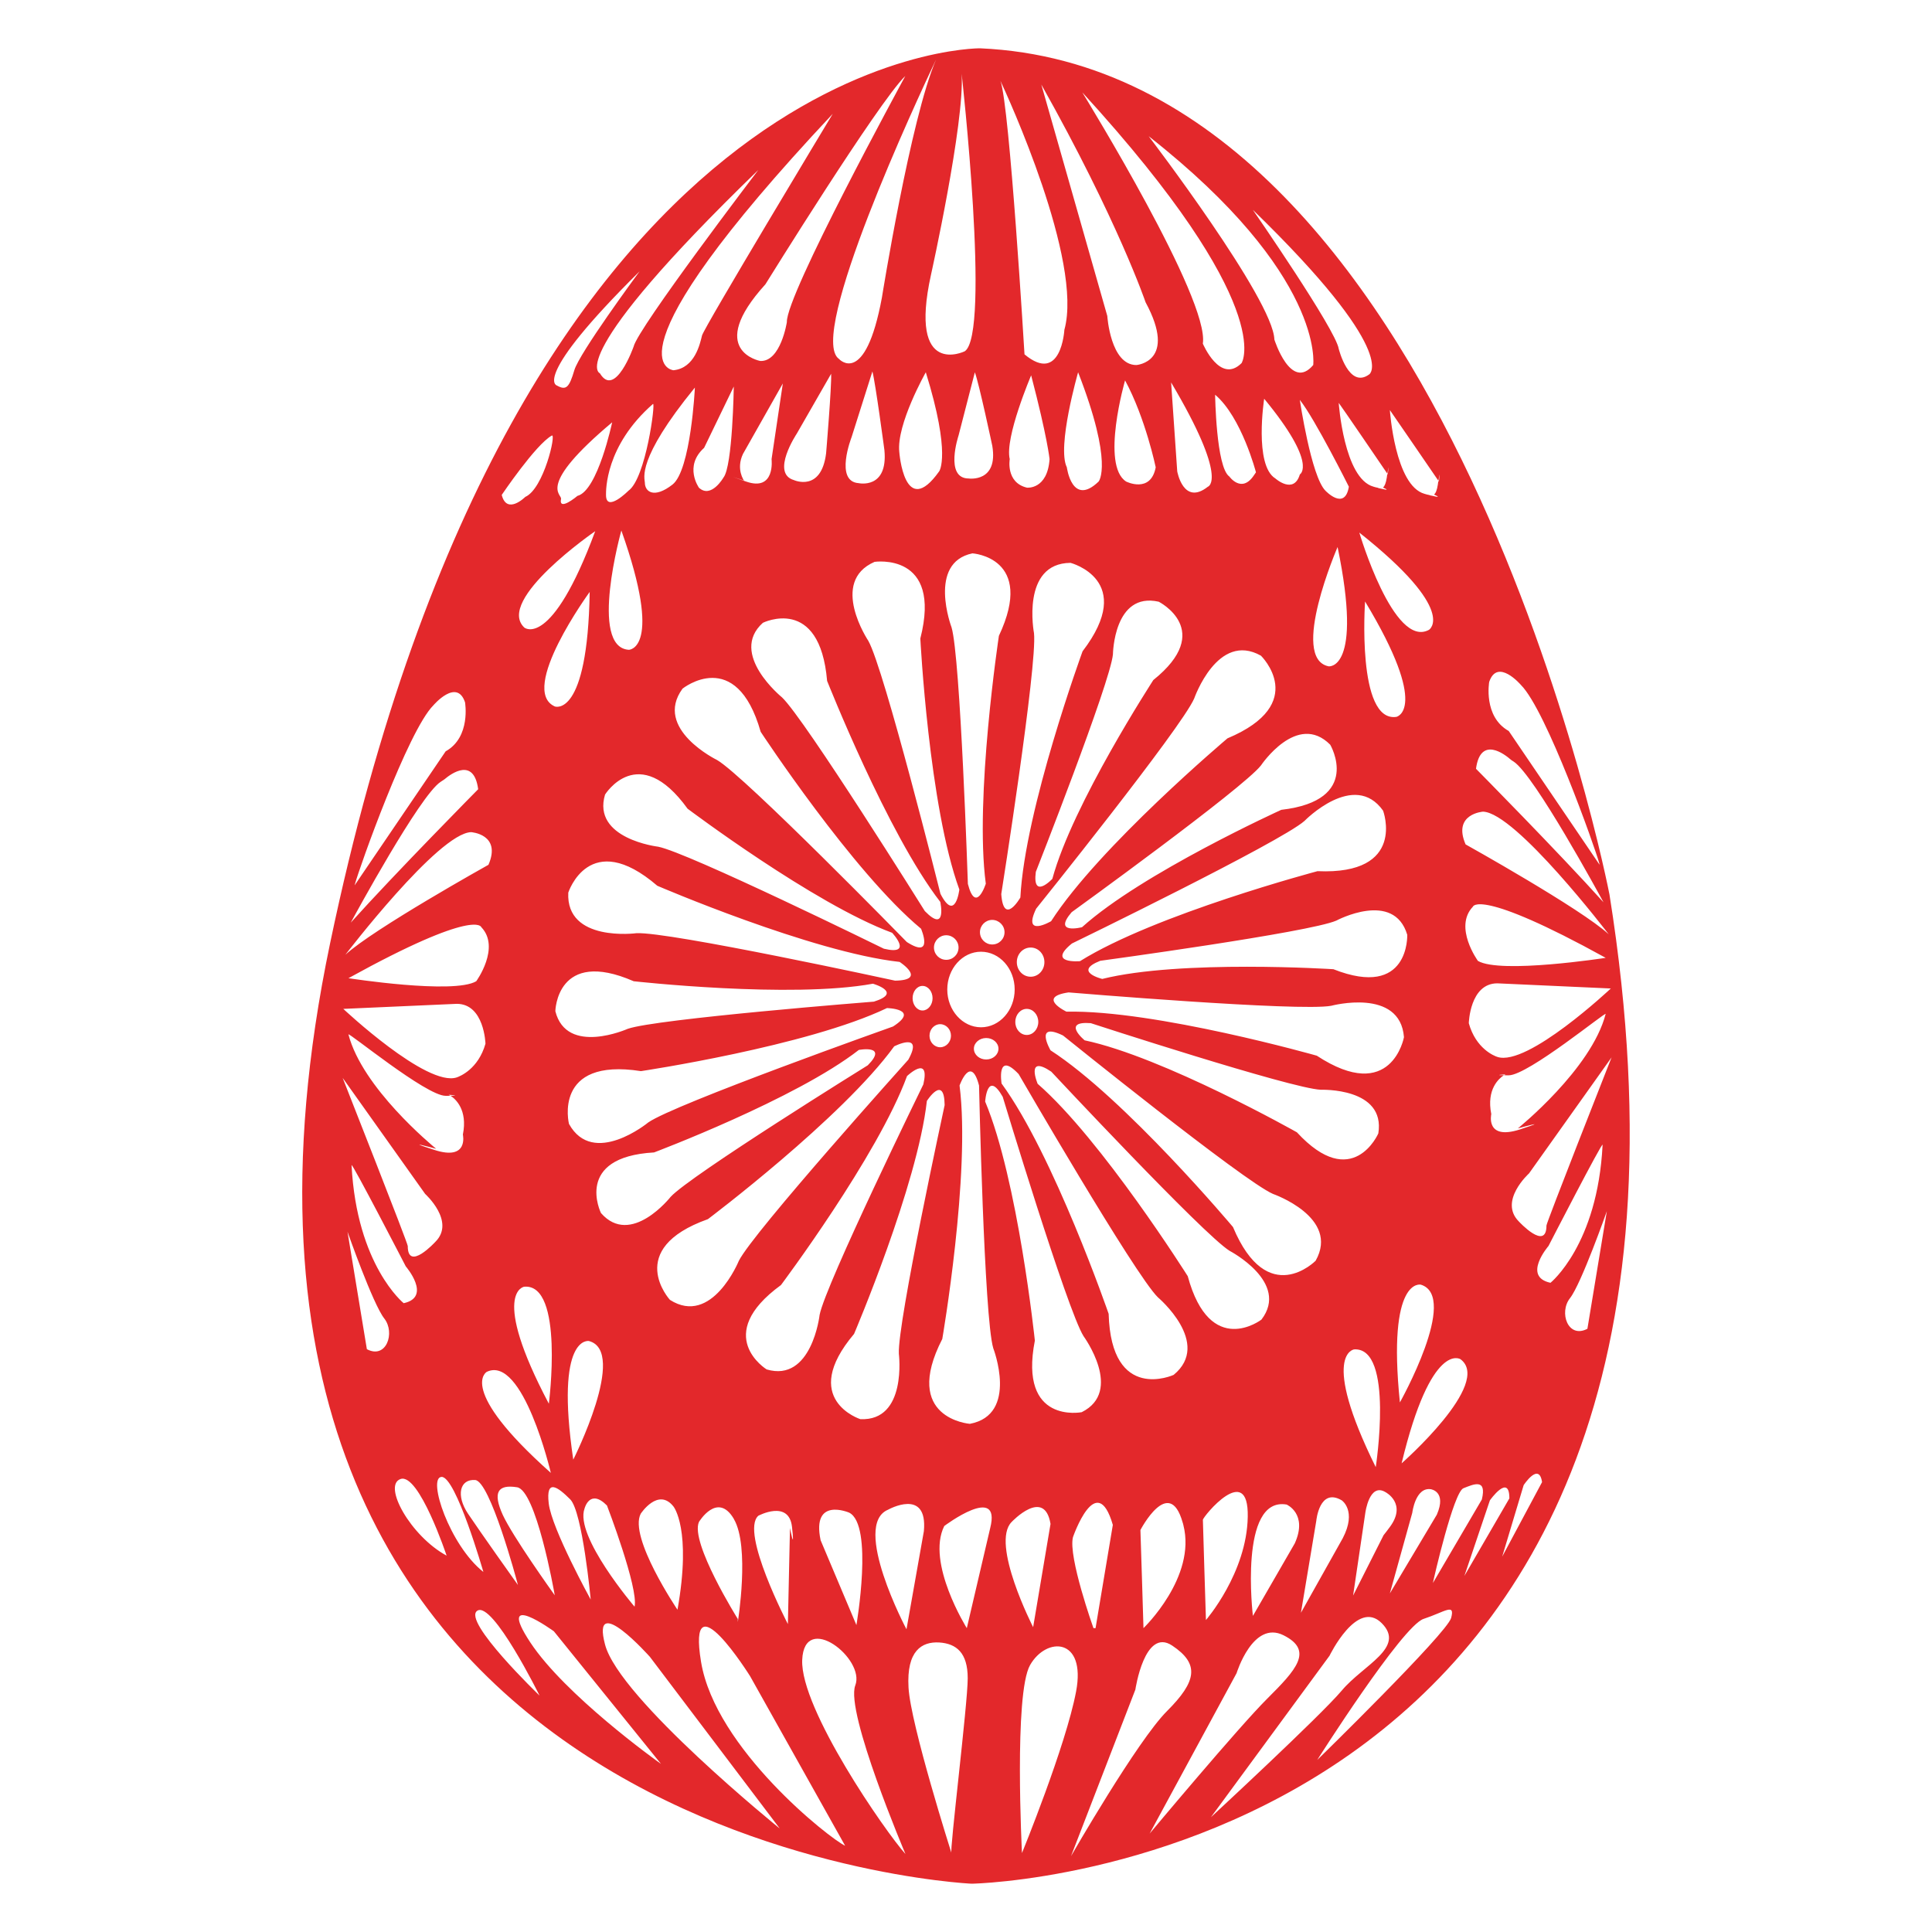 <?xml version="1.0" encoding="utf-8"?>
<!-- Generator: Adobe Illustrator 25.2.1, SVG Export Plug-In . SVG Version: 6.00 Build 0)  -->
<svg version="1.1" id="Layer_1" xmlns="http://www.w3.org/2000/svg" xmlns:xlink="http://www.w3.org/1999/xlink" x="0px" y="0px"
	 viewBox="0 0 360 360" style="enable-background:new 0 0 360 360;" xml:space="preserve">
<style type="text/css">
	.st0{fill:#675345;}
	.st1{fill:#F27BAA;}
	.st2{fill:#F27CAB;}
	.st3{fill:#F27EAC;}
	.st4{fill:#F27FAC;}
	.st5{fill:#F27FAD;}
	.st6{fill:#F281AD;}
	.st7{fill:#F282AE;}
	.st8{fill:#F282AF;}
	.st9{fill:#F283AF;}
	.st10{fill:#F284B0;}
	.st11{fill:#F285B1;}
	.st12{fill:#F286B1;}
	.st13{fill:#F387B3;}
	.st14{fill:#F388B3;}
	.st15{fill:#F389B3;}
	.st16{fill:#F38AB4;}
	.st17{fill:#F38BB5;}
	.st18{fill:#F38CB6;}
	.st19{fill:#F38EB7;}
	.st20{fill:#F38FB8;}
	.st21{fill:#F390B9;}
	.st22{fill:#F492BA;}
	.st23{fill:#F492B9;}
	.st24{fill:#F493BB;}
	.st25{fill:#F495BC;}
	.st26{fill:#F496BD;}
	.st27{fill:#F497BE;}
	.st28{fill:#F498BE;}
	.st29{fill:#F499BF;}
	.st30{fill:#F49AC0;}
	.st31{fill:#F49BC0;}
	.st32{fill:#F49DC1;}
	.st33{fill:#F49EC3;}
	.st34{fill:#F59EC2;}
	.st35{fill:#F59FC2;}
	.st36{fill:#F5A0C4;}
	.st37{fill:#F5A1C4;}
	.st38{fill:#F5A2C5;}
	.st39{fill:#F5A3C6;}
	.st40{fill:#F5A4C6;}
	.st41{fill:#F5A5C7;}
	.st42{fill:#F5A6C9;}
	.st43{fill:#F5A7C8;}
	.st44{fill:#F6A8C9;}
	.st45{fill:#F6AACB;}
	.st46{fill:#F6ABCA;}
	.st47{fill:#F6ABCB;}
	.st48{fill:#F6ADCD;}
	.st49{fill:#F6AECD;}
	.st50{fill:#F6AECE;}
	.st51{fill:#F6AFCE;}
	.st52{fill:#F6B1CF;}
	.st53{fill:#F6B2D0;}
	.st54{fill:#F7B3D1;}
	.st55{fill:#F7B4D1;}
	.st56{fill:#F7B5D2;}
	.st57{fill:#F7B6D2;}
	.st58{fill:#F7B8D3;}
	.st59{fill:#F7B9D4;}
	.st60{fill:#F8BBD5;}
	.st61{fill:#F8BCD6;}
	.st62{fill:#F8BDD6;}
	.st63{fill:#F8BDD7;}
	.st64{fill:#F8BFD8;}
	.st65{fill:#F8C0D8;}
	.st66{fill:#2B2720;}
	.st67{fill:#DDDDDD;}
	.st68{fill:#D9D0C1;}
	.st69{fill:#447B3A;}
	.st70{fill:#F27121;}
	.st71{fill:#396732;}
	.st72{fill:#D36627;}
	.st73{fill:#87837B;}
	.st74{fill:#010101;}
	.st75{fill:#FFFFFF;}
	.st76{fill:#00ADE2;}
	.st77{fill:none;}
	.st78{fill:#989898;}
	.st79{fill:#E6E6E5;}
	.st80{fill:#C9C5C4;}
	.st81{fill:#272626;}
	.st82{fill:#F3F3F3;}
	.st83{fill:#B4B4B4;}
	.st84{fill:#E8AFC6;}
	.st85{fill:#EFC4D5;}
	.st86{fill:none;stroke:#B4B4B4;stroke-width:0;stroke-linecap:round;stroke-linejoin:round;}
	.st87{fill:#1A1A1A;}
	.st88{fill:#DF87AA;}
	.st89{fill:#333333;}
	.st90{fill:#4E4E4E;}
	.st91{fill:#818181;}
	.st92{fill:#676767;}
	.st93{fill:#E3282B;}
	.st94{fill:#D22026;}
	.st95{fill:#F26722;}
	.st96{fill:#FFCD05;}
	.st97{fill:#FEE582;}
	.st98{fill:#3CAA49;}
	.st99{opacity:0.5;fill:#F29220;enable-background:new    ;}
	.st100{fill:#F29220;}
	.st101{fill:#231F20;}
	.st102{fill:#87CEE3;}
	.st103{fill:#85BF62;}
	.st104{fill:#FFFEF0;}
	.st105{fill:#F8C9D1;}
	.st106{fill:#585856;}
	.st107{fill:#FDDFBC;}
	.st108{fill:#9B6AAA;}
	.st109{fill:#00A7C2;}
	.st110{fill:#F6A75B;}
	.st111{fill:#F6A75D;}
	.st112{fill:#05A6C0;}
	.st113{fill:#89CFE4;}
	.st114{fill:#89CEE4;}
	.st115{fill:#8ACFE4;}
	.st116{fill:#EE82A7;}
	.st117{fill:#FDF498;}
	.st118{fill:#9C6BAA;}
	.st119{fill:#88CFE3;}
	.st120{fill:#FEDC00;}
	.st121{fill:#F8B232;}
	.st122{fill:#90D3CD;}
	.st123{fill:#F39A7A;}
	.st124{fill:#54686D;}
	.st125{opacity:0.466;fill:#FFFFFF;enable-background:new    ;}
	.st126{opacity:0.408;fill:#FFFFFF;enable-background:new    ;}
	.st127{opacity:0.39;fill:#FFFFFF;enable-background:new    ;}
	.st128{fill:#93A7AC;}
	.st129{fill:#F9F9FA;}
	.st130{fill:#DBE2E3;}
	.st131{opacity:0.805;fill:#93A7AC;enable-background:new    ;}
	.st132{opacity:0.958;fill:#54686D;enable-background:new    ;}
	.st133{fill:#6F4A31;}
	.st134{fill:#B9D878;}
	.st135{fill:#83439A;}
	.st136{fill:#F7B0CA;}
	.st137{fill:#0A8040;}
	.st138{fill:#F5F6F6;}
	.st139{fill:#1EB2AA;}
	.st140{fill:#DEA4CA;}
	.st141{fill:#717070;}
	.st142{fill:#D2DDE3;}
	.st143{fill:#F193B0;}
	.st144{fill:#B3B3B3;}
	.st145{fill:#DBDADA;}
	.st146{fill:#DBBB81;}
	.st147{fill:#A3A0A0;}
	.st148{fill:#ECD3A3;}
	.st149{fill:#EDEDEE;}
	.st150{fill:#413A27;}
	.st151{fill:#433C2F;}
	.st152{fill:#D89385;}
	.st153{fill:#E7D3DF;}
	.st154{fill:#E3ADA2;}
	.st155{fill:#B1E0E7;}
	.st156{opacity:0.635;enable-background:new    ;}
	.st157{clip-path:url(#SVGID_2_);}
	.st158{opacity:0.96;enable-background:new    ;}
	.st159{clip-path:url(#SVGID_4_);}
	.st160{clip-path:url(#SVGID_6_);}
	.st161{fill:#D8BFD8;}
	.st162{fill:#B0C4DE;}
	.st163{fill:#8FBC8F;}
	.st164{fill:#FFDEAD;}
	.st165{fill:#F3A461;}
	.st166{fill:#F9BFCB;}
	.st167{fill:#F5EEDD;}
	.st168{fill:#D8BD8F;}
	.st169{fill:#824835;}
	.st170{fill:#020202;}
	.st171{fill:#80C343;}
	.st172{fill:none;stroke:#80C343;stroke-width:0;stroke-linecap:round;stroke-linejoin:round;}
	.st173{fill:#5AA754;}
	.st174{fill:#F3764C;}
	.st175{fill:#CE8D2A;}
	.st176{fill:#609E9F;}
	.st177{opacity:0.942;fill:#010101;}
	.st178{opacity:0.942;fill:#EF8080;}
	.st179{opacity:0.942;fill:#B12625;}
	.st180{opacity:0.942;fill:#FDE3E0;}
	.st181{fill:none;stroke:#010101;stroke-width:0;stroke-linecap:round;stroke-linejoin:round;}
	.st182{fill:#5DC6C9;}
	.st183{fill:#1D9B83;}
	.st184{fill:#E41E26;}
	.st185{fill:#831725;}
	.st186{fill:#E5D81B;}
	.st187{fill:#B5A031;}
	.st188{fill:#5BBA47;}
	.st189{fill:#249947;}
	.st190{fill:#8D4F9F;}
	.st191{fill:#5F2B80;}
	.st192{fill:#3D52A4;}
	.st193{fill:#464770;}
	.st194{fill:#ED7523;}
	.st195{fill:#5D3C1D;}
	.st196{fill:#FAA21B;}
	.st197{fill:#AB4528;}
	.st198{fill:#AB6329;}
	.st199{fill:#E99DA9;}
	.st200{fill:#C8A4A4;}
	.st201{fill:#E4F3F2;}
	.st202{fill:#F5FAF4;}
	.st203{fill:#FFE2AF;}
	.st204{fill:#F6F6F3;}
	.st205{fill:#F1E9F1;}
	.st206{fill:#F1F1F4;}
	.st207{fill:#F47E53;}
	.st208{opacity:0.942;fill:#C1C0C0;}
	.st209{opacity:0.942;fill:#EFE68C;}
	.st210{opacity:0.942;fill:#FDD700;}
	.st211{fill:#F78C1E;}
	.st212{fill:#FFFAFA;}
	.st213{fill:#CCCCCC;}
	.st214{fill:#2EA8E0;}
	.st215{fill:#2A3378;}
	.st216{fill:#F79421;}
	.st217{fill:#F26724;}
	.st218{fill:#F8EF6D;}
	.st219{fill:#FFCF34;}
	.st220{fill:#198FCE;}
	.st221{fill:#F8E701;}
	.st222{fill:none;stroke:#FFFFFF;stroke-width:0;stroke-linecap:round;stroke-linejoin:round;}
	.st223{fill:#457939;}
	.st224{fill:#FAB280;}
	.st225{fill:#FCCCAC;}
	.st226{fill:#E8ADCE;}
</style>
<path class="st93" d="M299.9,166.67c0,0-29.71-153.85-117.29-157.67c0,0-86.08-0.75-121.11,166.81
	C26.48,343.37,180.33,351,181.08,351C181.86,351,328.85,347.94,299.9,166.67z M280.23,200.35c-2.17,0,0.32-0.16,0.32-0.16
	S280.44,200.23,280.23,200.35c0.25,0.02,0.53,0.02,0.89,0.02c3.61,0,18.23-12,18.07-11.43c-2.65,10.28-16.36,21.32-16.36,21.32
	s2.83-0.78,3.13-0.78c-0.16,0.11-0.91,0.37-2.76,0.98c-6.47,2.08-5.32-2.86-5.32-2.86C276.94,202.93,279.34,200.94,280.23,200.35z
	 M284.91,218.65l15.38-21.62c-0.71,1.81-12.13,30.78-12.13,31.33c0,4.84-5.14-0.75-5.14-0.75
	C279.2,223.79,284.91,218.65,284.91,218.65z M300.15,184.19c0,0-15.52,14.62-21.14,12.75c-0.57-0.18-4-1.53-5.32-6.28
	c0,0,0.18-7.43,5.32-7.43L300.15,184.19z M221.32,237.8c0,0-16.02-25.43-27.97-35.85c0,0-2.33-5.55,2.54-2.26
	c0,0,28.36,30.37,33.22,33.38c0,0,11.27,5.87,5.94,12.82C235.05,245.89,225.5,253.22,221.32,237.8z M232.5,282.63
	c-0.18,10.49-7.79,19.24-7.79,19.24s-0.57-18.1-0.57-18.67S232.7,272.17,232.5,282.63z M218.69,256.19c0,0-11.63,5.32-12.11-11.38
	c0,0-10.21-29.59-19.95-42.91c0,0-1.01-6.19,3.18-1.76c0,0,21.66,37.41,25.94,41.59C215.75,241.73,225.89,250.28,218.69,256.19z
	 M213.07,303.38c0-0.57-0.57-18.28-0.57-18.28s5.35-10.28,7.86-1.44c0.07,0.16,0.09,0.32,0.14,0.5
	C222.99,293.87,213.07,303.38,213.07,303.38z M183.57,205.26c0,0,0.37-5.99,3.27-0.89c0,0,12.02,39.76,15.06,44.6
	c0,0,7.52,10.26-0.34,14.17c0,0-11.79,2.33-8.73-13.34C192.83,249.8,189.7,219.91,183.57,205.26z M167.49,252.26
	c0,0,1.58,12.59-7.18,12.18c0,0-11.47-3.68-1.17-15.88c0,0,11.81-27.67,13.57-43.42c0,0,3.24-5.07,3.31,0.78
	C176.03,205.92,167.19,246.53,167.49,252.26z M142.85,255.17c0,0-10.24-6.31,2.67-15.72c0,0,18.03-24.04,23.49-38.94
	c0,0,4.36-4.14,3.04,1.55c0,0-18.26,37.34-19.33,42.96C152.73,245.02,151.26,257.66,142.85,255.17z M147.2,284.73l-0.39,17.89
	c0,0-8.93-17.14-5.51-20.18c0,0,5.71-3.06,6.28,2.08C148.15,289.67,147.2,284.73,147.2,284.73z M130.24,283.59
	c0,0,3.43-5.69,6.47-0.62l0.02,0.05c3.04,5.14,0.75,19.22,0.75,19.22v-0.57C137.48,301.67,128.53,287.38,130.24,283.59z
	 M137.67,234.94c0,0-5,12.27-12.84,7.27c0,0-8.64-9.44,7.08-15.04c0,0,25.02-18.83,34.71-32.2c0,0,5.58-2.86,2.63,2.49
	C169.25,197.47,140.34,229.6,137.67,234.94z M64.93,192.76c-0.14-0.59,14.46,11.43,18.1,11.43c0.37,0,0.66,0,0.91-0.02
	c-0.21-0.11-0.34-0.18-0.34-0.18s2.44,0.16,0.34,0.18c0.91,0.59,3.24,2.6,2.31,7.24c0,0,1.14,4.96-5.32,2.86
	c-6.15-1.97-0.27-0.37,0.34-0.21C80.47,213.4,67.52,202.72,64.93,192.76z M90.07,292.91c-6.28-4.96-10.47-17.53-7.81-17.71
	C84.93,275.02,90.07,292.91,90.07,292.91z M87.21,282.06c-2.29-3.43-1.53-6.49,1.33-6.28c2.76,0.18,7.68,18.42,7.97,19.56
	C95.99,294.63,89.41,285.35,87.21,282.06z M93.68,282.27c-1.9-4.2-0.94-5.71,2.67-5.14c3.5,0.55,6.83,18.97,7.02,20.13
	C102.8,296.46,95.53,286.29,93.68,282.27z M102.25,280.16c-0.57-4.78,1.71-3.06,4-0.78c2.29,2.29,3.82,18.67,3.82,18.67
	S102.82,284.92,102.25,280.16z M138.44,84.59l7.43-13.14l-2.1,14.1c0,0,0.75,6.1-4.75,4.18c-1.46-0.5-2.17-0.75-2.42-0.85
	c0.46,0.14,2.03,0.66,2.03,0.66S137.1,87.44,138.44,84.59z M154.12,126.88c0.02,0,11.22,28.43,21.09,41.18c0,0,1.28,5.96-2.88,1.71
	c0,0-22.39-35.83-26.62-39.83c0,0-9.99-8.11-3.56-13.89C142.15,116.05,152.75,110.8,154.12,126.88z M148.47,80.8l6.4-11.15
	c0.11,2.35-0.94,14.83-0.94,14.83c-0.91,7.29-5.99,4.98-5.99,4.98C143.54,88.18,148.47,80.8,148.47,80.8z M171.49,118.98
	c0,0,1.6,31.26,7.27,46.77c0,0-0.73,6.22-3.52,0.8c0,0-10.49-41.95-13.44-47.14c0,0-7.36-11.01,1.17-14.72
	C162.96,104.7,175.62,102.82,171.49,118.98z M172.51,69.37c4.78,15.42,2.49,18.46,2.49,18.46c-6.49,9.14-7.43-3.61-7.43-3.61
	C167.01,79.08,172.51,69.37,172.51,69.37z M178.61,176.56c0,1.28-1.03,2.29-2.29,2.29c-1.26,0-2.29-1.01-2.29-2.29
	c0-1.26,1.03-2.29,2.29-2.29C177.59,174.28,178.61,175.3,178.61,176.56z M160.01,90.03c-4.57-0.3-1.33-8.57-1.33-8.57l3.88-12.25
	c0.59,2.26,2.24,14.69,2.24,14.69C165.48,91.22,160.01,90.03,160.01,90.03z M106.02,209.42c0,0-3.08-12.41,13.41-9.83
	c0,0,30.96-4.62,45.84-11.75c0,0,6.26,0.14,1.14,3.43c0,0-40.74,14.46-45.63,17.89C120.78,209.17,110.52,217.58,106.02,209.42z
	 M106.82,271.98c-3.45-23.35,2.92-22.1,2.92-22.1C117.01,251.78,106.82,271.98,106.82,271.98z M118.08,182.84
	c0,0,29.29,3.27,44.58,0.46c0,0,5.67,1.62,0.18,3.34c0,0-40.6,3.2-45.88,5.07c0,0-11.38,5.07-13.48-3.29
	C103.48,188.42,103.71,176.58,118.08,182.84z M103.39,131.64c-6.86-3.06,6.49-21.34,6.49-21.34
	C109.49,133.92,103.39,131.64,103.39,131.64z M166.78,182.73c0,0-42.25-9.19-48.21-8.84c0,0-13.14,1.74-12.68-7.56
	c0,0,3.93-12.16,16.59-1.28c0,0,28.75,12.38,45.15,14.19C167.62,179.23,172.88,182.64,166.78,182.73z M128.12,150.69
	c0.02,0,23.54,17.75,38.11,23.12c0,0,4.07,4.3-1.53,2.97c0,0-36.56-17.96-42.07-19.01c0,0-12.36-1.46-9.89-9.71
	C112.74,148.07,118.95,137.99,128.12,150.69z M115.78,98.85c7.91,22.26,1.39,22.23,1.39,22.23
	C109.68,120.62,115.78,98.85,115.78,98.85z M168.97,175.53c0,0-30.21-30.92-35.35-33.91c0,0-11.93-5.8-6.44-13.3
	c0,0,9.99-8.02,14.56,8.04c0,0,17.18,26.16,29.89,36.7C171.62,173.06,174.11,178.82,168.97,175.53z M171.9,183.71
	c1.03,0,1.87,1.03,1.87,2.29c0,1.26-0.85,2.29-1.87,2.29s-1.85-1.03-1.85-2.29C170.05,184.74,170.87,183.71,171.9,183.71z
	 M134.81,88.98c0,0-2.29,4-4.57,1.9c0,0-2.86-4,0.96-7.43l5.53-11.43C136.73,72.02,136.52,86.87,134.81,88.98z M125.3,90.3
	c-3.43,2.67-5.14,1.33-5.14-0.37c0-0.78-1.71-4.2,9.32-17.71C129.49,72.23,128.73,87.65,125.3,90.3z M117.1,91.44
	c0,0-4.18,4.2-4.18,0.78c0-0.78-0.18-9.14,8.75-16.95C122.2,74.81,120.35,89.16,117.1,91.44z M107.6,92.4c0,0-3.54,2.99-3.06,0.57
	c0.21-0.96-4.75-2.29,9.53-14.28C114.06,78.69,111.39,91.44,107.6,92.4z M110.91,98.98c-8.2,22.14-13.21,17.96-13.21,17.96
	C92.26,111.8,110.91,98.98,110.91,98.98z M97.68,239.76c7.49-0.64,4.59,21.8,4.59,21.8C91.24,240.68,97.68,239.76,97.68,239.76z
	 M108.92,281.1c0,0,0.96-3.82,4.18-0.57c0,0,5.92,15.42,5.14,18.85C118.24,299.38,107.02,286.24,108.92,281.1z M111.98,226.03
	c0,0-5.16-10.44,9.89-11.29c0,0,26.41-9.94,38.16-19.1c0,0,5.55-1.05,1.67,2.86c0,0-33.11,20.54-36.74,24.52
	C124.96,223.02,117.56,232.43,111.98,226.03z M119.39,282.06c0,0,3.24-4.96,6.1-1.35c0,0,3.43,4.2,0.75,19.24
	C126.24,299.95,117.1,286.43,119.39,282.06z M158.23,281.86c4.57,2.29,1.35,20.95,1.35,20.95L152.91,287
	C151.19,278.82,158.23,281.86,158.23,281.86z M175.19,195.14c-1.1,0-1.99-0.96-1.99-2.15c0-1.19,0.89-2.15,1.99-2.15
	c1.1,0,2.01,0.96,2.01,2.15C177.2,194.18,176.28,195.14,175.19,195.14z M176.51,184.38c0-3.88,2.83-7.04,6.28-7.04
	c3.47,0,6.28,3.15,6.28,7.04c0,3.88-2.81,7.04-6.28,7.04C179.35,191.41,176.51,188.26,176.51,184.38z M192.14,69.94
	c3.04,11.61,3.43,15.61,3.43,15.61c-0.39,5.71-4.2,5.32-4.2,5.32c-4-0.94-3.22-5.32-3.22-5.32
	C187.18,81.55,192.14,69.94,192.14,69.94z M192.67,117.97c0,0-2.49-13.02,6.81-13.09c0,0,12.38,3.22,2.24,16.48
	c0,0-10.74,29.41-11.59,45.88c0,0-3.11,5.44-3.56-0.64C186.57,166.6,193.33,123.89,192.67,117.97z M200.89,69.37
	c6.67,17.14,3.82,20.36,3.82,20.36c-4.96,4.78-5.92-2.65-5.92-2.65C196.89,83.26,200.89,69.37,200.89,69.37z M215.91,112.12
	c0,0,10.56,5.32-1.01,14.6c0,0.05-15.01,23.03-18.81,37.04c0,0-3.77,4.02-3.08-1.3c0,0,13.89-35.28,14.37-40.54
	C207.38,121.93,207.52,110.23,215.91,112.12z M209.64,70.88c3.82,7.06,5.71,16.2,5.71,16.2c-0.94,4.94-5.51,2.65-5.51,2.65
	C205.07,86.69,209.64,70.88,209.64,70.88z M234.96,122.18c0,0,9.16,8.93-6.24,15.4c0,0-23.92,20.18-32.86,34.07
	c0,0-5.42,3.18-2.79-2.33c0,0,27.1-33.7,29.45-39.17C222.53,130.15,226.87,117.61,234.96,122.18z M226.42,73.55
	c4.94,4.18,7.61,14.46,7.61,14.46c-0.11,0.16-0.25,0.37-0.39,0.57c-2.29,3.43-4.57,0.21-4.57,0.21
	C226.6,87.08,226.42,73.55,226.42,73.55z M245.36,196.71c0,0-30.12-8.55-46.64-8.2c0,0-5.64-2.7,0.39-3.59c0,0,43.1,3.61,48.95,2.49
	c0,0,12.82-3.43,13.55,5.85C261.61,193.26,259.32,205.86,245.36,196.71z M256.83,211.2c0,0-4.8,11.04-15.17-0.21
	c0,0-24.84-14.03-39.55-17.14c0,0-4.41-3.63,1.14-3.2c0,0,37.41,12.2,42.87,12.41C246.11,203.07,258.22,202.59,256.83,211.2z
	 M262.22,174.18c0,0,0.48,12.04-13.76,6.42c0,0-28.47-1.83-43.07,1.81c0,0-5.55-1.35-0.37-3.38c0,0,38.98-5.3,43.99-7.49
	C249.02,171.53,259.71,165.82,262.22,174.18z M254.36,112.08c12.2,20.22,5.83,21.5,5.83,21.5
	C252.76,134.65,254.36,112.08,254.36,112.08z M264.76,239.38c7.18,2.22-3.91,21.94-3.91,21.94
	C258.45,237.82,264.76,239.38,264.76,239.38z M266.27,117.36c-6.58,3.59-12.98-18.12-12.98-18.12
	C271.8,113.91,266.27,117.36,266.27,117.36z M257.72,151.06c0,0,4.46,12-12.22,11.27c0,0-30.25,8.02-44.26,16.77
	c0,0-6.24,0.55-1.51-3.29c0,0,38.89-18.9,43.35-22.85C243.07,152.96,252.35,143.47,257.72,151.06z M247.87,138.77
	c0,0,6.1,10.37-9.12,12.13c0,0-25.96,11.79-37.13,21.87c0,0-5.55,1.44-1.94-2.79c0,0,31.92-23.06,35.28-27.35
	C234.96,142.63,241.7,132.55,247.87,138.77z M249.24,101.93c4.78,23.12-1.67,22.23-1.67,22.23
	C240.24,122.68,249.24,101.93,249.24,101.93z M246.98,91.44c-2.67-2.65-4.78-16.93-4.78-16.93c2.86,3.61,9.14,16.18,9.14,16.18
	C250.59,95.26,246.98,91.44,246.98,91.44z M242.21,88.4c-1.14,3.82-4.57,0.75-4.57,0.75c-4-2.47-2.08-14.85-2.08-14.85
	C245.63,86.51,242.21,88.4,242.21,88.4z M192.05,182c-1.44,0-2.58-1.21-2.58-2.72c0-1.51,1.14-2.72,2.58-2.72
	c1.42,0,2.56,1.21,2.56,2.72C194.61,180.79,193.47,182,192.05,182z M193.47,190.43c0,1.33-0.96,2.42-2.15,2.42
	c-1.19,0-2.15-1.1-2.13-2.42v-0.02c0-1.33,0.96-2.42,2.13-2.42C192.51,187.99,193.47,189.08,193.47,190.43z M225.07,90.69
	c-4.57,3.61-5.71-2.86-5.71-2.86l-1.14-16.57C229.07,89.55,225.07,90.69,225.07,90.69z M187.18,173.7c0,1.28-1.03,2.29-2.29,2.29
	c-1.26,0-2.29-1.01-2.29-2.29c0-1.26,1.03-2.29,2.29-2.29C186.15,171.42,187.18,172.45,187.18,173.7z M183.76,193.42
	c1.26,0,2.29,0.89,2.29,1.99c0,1.12-1.03,2.01-2.29,2.01c-1.26,0-2.29-0.89-2.29-2.01C181.47,194.32,182.5,193.42,183.76,193.42z
	 M199.93,286.43c0,0,4.39-12.75,7.43-2.29l-3.22,19.24h-0.39C203.75,303.38,199,290.06,199.93,286.43z M239.74,280.35
	c0,0,4,1.71,1.53,7.22l-7.81,13.53C233.46,301.09,230.78,278.82,239.74,280.35z M229.75,228.64c0,0-20.13-23.97-34-32.93
	c0,0-3.15-5.42,2.33-2.76c0,0,33.66,27.17,39.12,29.52c0,0,12.52,4.36,7.95,12.45C245.15,234.92,236.2,244.04,229.75,228.64z
	 M245.27,283.39c0,0,0.57-6.28,4.75-3.82c0,0,2.86,1.92,0.18,7.06l-7.79,13.89L245.27,283.39z M252.33,251.44
	c7.49-0.43,4.02,21.94,4.02,21.94C245.89,252.2,252.33,251.44,252.33,251.44z M254.41,281.88c0,0,0.75-5.71,3.79-3.82
	c0,0,4.02,2.1,0.78,6.47c-0.53,0.71-0.89,1.19-1.14,1.49l-0.02,0.02l-5.69,11.27L254.41,281.88z M263.16,281.88
	c0,0,0.57-4.78,3.43-4.39c0,0,3.04,0.39,1.14,4.75l-8.75,14.67L263.16,281.88z M272.69,277.31c1.9-0.75,4.39-1.9,3.43,2.1
	L267,294.97C267.2,293.97,270.86,278.04,272.69,277.31z M274.45,168.95c0,0,0.94-3.61,24.75,9.53c0,0-19.61,3.04-23.81,0.57
	C275.39,179.05,270.82,172.77,274.45,168.95z M277.49,127.07c1.53-4.57,5.92,0.57,5.92,0.57c4.73,4.73,13.8,30.3,14.6,33.25
	c0.02,0.14,0.05,0.23,0.05,0.25l-16.93-24.93C276.34,133.53,277.49,127.07,277.49,127.07z M281.49,141.53
	c0.02,0.02,0.05,0.02,0.07,0.05l0.02,0.02c0,0,0.02,0,0.02,0.02c0.14,0.09,0.3,0.18,0.46,0.3c3.88,2.56,15.97,24.82,16.73,26.21
	c-8.41-9.35-23.76-24.88-23.76-24.88C275.87,137.01,280.46,140.62,281.49,141.53z M276.34,151.24c6.1,0.18,23.42,22.85,23.42,22.85
	c-5.14-4.75-26.67-16.75-26.67-16.75C270.63,151.63,276.34,151.24,276.34,151.24z M272.14,253.27c6.03,4.48-10.97,19.4-10.97,19.4
	C266.7,249.7,272.14,253.27,272.14,253.27z M268.03,89.59c0.41-2.63,0.09,0.14,0.09,0.14S268.1,89.68,268.03,89.59
	c-0.05,0.21-0.07,0.43-0.11,0.71c-0.16,1.05-0.41,1.62-0.71,1.85c0.8,0.37,1.23,0.62-0.46,0.21c-0.02,0-0.07-0.02-0.09-0.02
	c-0.09,0-0.16-0.02-0.25-0.07c-0.02,0-0.05,0-0.07-0.02c-0.02,0-0.05,0-0.07-0.02c-0.25-0.05-0.53-0.11-0.82-0.21
	c-5.53-1.51-6.47-15.61-6.47-15.61C259.5,77.12,267.07,88.2,268.03,89.59z M258.59,88.4c0,0-0.02-0.05-0.07-0.11
	c-0.05,0.18-0.07,0.41-0.11,0.69c-0.16,1.05-0.41,1.62-0.71,1.87c0.78,0.34,1.19,0.59-0.48,0.18c-0.02,0-0.07-0.02-0.09-0.02
	c-0.05,0-0.09,0-0.14-0.02c-0.02-0.02-0.07-0.02-0.11-0.05c-0.02,0-0.02,0-0.05,0c-0.02-0.02-0.05-0.02-0.09-0.05
	c-0.25-0.05-0.53-0.11-0.82-0.21c-5.51-1.53-6.47-15.61-6.47-15.61c0.55,0.71,8.23,11.97,9.07,13.21
	C258.93,85.59,258.59,88.4,258.59,88.4z M255.16,69.74c-3.82,2.86-5.71-4.75-5.71-4.75c-0.57-3.61-16-25.89-16-25.89
	C260.88,65.74,255.16,69.74,255.16,69.74z M244.7,68.02c-4.18,4.96-7.24-4.75-7.24-4.75c-0.18-7.43-23.42-37.89-23.42-37.89
	C246.98,51.27,244.7,68.02,244.7,68.02z M231.35,67.66c-4,4-7.22-3.63-7.22-3.63c1.3-8.23-21.78-45.68-22.46-46.82
	C238.21,57.17,231.35,67.66,231.35,67.66z M213.46,56.32c6.01,11.13-1.71,11.7-1.71,11.7c-4.84,0-5.42-9.14-5.42-9.14l-12.29-43.12
	C208.32,41.17,213.46,56.32,213.46,56.32z M198.33,61.46c0,0-0.57,10.28-7.43,4.57c0,0-2.76-46.23-4.48-50.96
	C187.66,17.73,201.88,48.62,198.33,61.46z M186.13,118.48c0,0-4.57,30.21-2.44,46.18c0,0-1.85,5.8-3.34,0.05
	c0,0-1.39-42.23-3.04-47.8c0,0-4.55-12.04,3.88-13.8C181.2,103.1,193.01,103.87,186.13,118.48z M184.9,83.08
	c1.14,6.86-4.39,6.08-4.39,6.08c-4.57,0-1.9-8-1.9-8l3.04-11.79C182.43,71.45,184.9,83.08,184.9,83.08z M179.76,65.46
	c0,0-10.56,5.14-6.28-14.28c0,0,6.28-28.29,5.71-37.43C179.19,13.75,184.62,62.31,179.76,65.46z M164.33,55.45
	c-3.13,16.86-8,11.43-8,11.43c-6.01-4.18,14.62-48.49,18.1-55.8C169.68,22.05,164.33,55.45,164.33,55.45z M146.62,60.02
	c0,0-1.14,7.43-4.96,7.24c0,0-10.28-1.9,0.96-14.28c0,0,21.07-34,26.07-38.82C168.03,15.4,146.44,54.97,146.62,60.02z M130.81,62.52
	c-0.37,1.51-1.33,6.08-5.32,6.47c0,0-14.1-1.14,29.68-47.78C154.44,22.41,131.2,61.01,130.81,62.52z M141.3,31.67
	c0,0-22.48,29.5-23.24,32.93c0,0-3.43,9.71-6.28,4.96C111.78,69.55,104.74,67.09,141.3,31.67z M119.18,50.56
	c-0.66,0.89-11.24,15.26-12.16,18.42c-0.96,3.24-1.53,3.82-3.24,2.86C103.78,71.84,98.82,70.7,119.18,50.56z M102.82,81.16
	c0.87-0.46-1.51,9.92-4.94,11.43c0,0-3.43,3.43-4.39-0.37C93.5,92.22,99.78,82.87,102.82,81.16z M102.64,274.45
	c-17.64-15.7-11.93-18.83-11.93-18.83C97.47,252.42,102.64,274.45,102.64,274.45z M88.74,182.84c-4.2,2.49-23.81-0.57-23.81-0.57
	c23.81-13.14,24.75-9.51,24.75-9.51C93.31,176.56,88.74,182.84,88.74,182.84z M66.15,164.7c0.8-2.97,9.87-28.54,14.6-33.27
	c0,0,4.36-5.14,5.9-0.57c0,0,1.14,6.49-3.61,9.14l-16.95,24.95C66.08,164.93,66.1,164.84,66.15,164.7z M82.07,145.71
	c0.3-0.21,0.55-0.37,0.75-0.5c1.26-1.07,5.48-4.14,6.28,1.85c0,0-15.36,15.54-23.74,24.86C66.12,170.53,78.19,148.3,82.07,145.71z
	 M87.78,155.06c0,0,5.71,0.37,3.24,6.08c0,0-21.52,12-26.67,16.77C64.36,177.91,81.68,155.24,87.78,155.06z M85.11,187.05
	c5.14,0,5.35,7.43,5.35,7.43c-1.35,4.75-4.78,6.08-5.35,6.28c-5.6,1.85-21.14-12.77-21.14-12.77L85.11,187.05z M79.22,222.47
	c0,0,5.71,5.14,1.9,8.93c0,0-5.14,5.62-5.14,0.78c0-0.55-11.43-29.52-12.13-31.33L79.22,222.47z M75.22,242.83
	c0,0-8.75-7.04-9.71-25.71c-0.05-0.78,10.1,18.85,10.1,18.85S80.54,241.68,75.22,242.83z M68.36,251.4l-3.61-21.89
	c0,0,4.75,13.53,6.86,16.18C73.69,248.36,71.97,253.32,68.36,251.4z M74.65,275.59c3.43-1.14,8.57,14.28,8.57,14.28
	C76.54,286.27,71.22,276.74,74.65,275.59z M88.93,300.14c2.86-1.9,11.61,15.81,11.61,15.81S86.07,302.05,88.93,300.14z
	 M98.82,306.05c-6.65-10.08,4.39-2.08,4.39-2.08l19.95,24.7C122.11,327.94,105.29,315.83,98.82,306.05z M112.74,306.44
	c-2.67-10.1,8.36,2.29,8.36,2.29l24.2,31.99C145.3,340.72,115.39,316.54,112.74,306.44z M130.63,309.66
	c-2.67-16.18,9.14,2.67,9.14,2.67l17.71,31.6C154.62,342.61,133.3,325.84,130.63,309.66z M149.48,309.3
	c0.39-9.14,11.81-0.21,9.89,4.75c-1.9,4.96,9.35,31.42,9.35,31.42C165.09,341.47,149.09,318.44,149.48,309.3z M165.48,281.31
	c0,0,7.43-4.18,6.67,4l-3.24,18.28C168.9,303.59,158.62,284.16,165.48,281.31z M177.29,345.29c0,0-7.63-23.99-8-30.85
	c-0.39-6.86,2.47-8.57,5.71-8.39c3.22,0.21,5.32,1.92,5.32,6.67S176.9,345.1,177.29,345.29z M184.51,284.73
	c-0.18,0.75-4.36,18.65-4.36,18.65s-7.63-12.18-4.2-19.03C175.94,284.35,186.63,276.33,184.51,284.73z M180.72,265.31
	c0,0-12.77-0.96-5.14-15.81c0,0,5.32-30.85,3.22-47.23c0,0,2.1-5.9,3.63,0c0,0,0.94,43.23,2.65,48.95
	C185.08,251.21,189.86,263.6,180.72,265.31z M188.51,283.59c0,0,6.1-6.49,7.24,0.37l-3.24,19.24
	C192.51,303.2,184.51,287.59,188.51,283.59z M191.94,310.26c3.06-5.35,10.49-5.14,8.57,4.94c-1.9,10.1-10.08,30.09-10.08,30.09
	S188.9,315.58,191.94,310.26z M211.56,314.83c0,0,1.71-11.63,6.86-8.2s4.57,6.67-0.96,12.2c-5.53,5.51-17.89,27.03-17.89,27.03
	L211.56,314.83z M230.42,311.77c0,0,3.04-9.92,8.75-7.06c5.71,2.86,2.29,6.49-3.04,11.81c-5.35,5.32-21.91,25.14-21.91,25.14
	L230.42,311.77z M247.74,308.52c0,0,5.14-10.65,9.71-6.08c4.57,4.57-3.43,7.79-7.43,12.57c-4,4.75-24.38,23.6-24.38,23.6
	L247.74,308.52z M270.4,301.48c-0.78,2.86-24.95,26.46-24.95,26.46s15.81-24.95,19.81-26.28
	C269.26,300.34,271.16,298.63,270.4,301.48z M272.96,293.37l4.66-13.8c0,0,3.63-5.14,3.63-0.37l-8.39,14.46L272.96,293.37z
	 M279.91,290.06l4-13.32c0,0,2.86-4.39,3.43-0.57L279.91,290.06z M288.91,239.03c-5.32-1.14-0.37-6.86-0.37-6.86
	s10.12-19.65,10.08-18.85C297.69,231.97,288.91,239.03,288.91,239.03z M295.79,247.6c-3.63,1.9-5.35-3.06-3.24-5.71
	c2.1-2.67,6.86-16.2,6.86-16.2L295.79,247.6z"/>
<g transform="matrix(2.8 0 0 2.8 -925.3 -1121.3)">
	<g transform="matrix(.5 -.614 .601 .505 451.14 469.17)">
		<g class="st156">
			<g>
				<defs>
					<path id="SVGID_1_" d="M277.41,676.16c-1.56,0-3.12-0.19-4.62-0.55c-4.96-1.19-8.53-4.08-10.66-6.28
						c-1.52-1.58-2.29-2.82-2.3-2.83c-0.05-0.08-4.32-7.54-2.49-15.95c1.12-5.13,4.92-12.13,16.74-16.29
						c4.41-1.55,8.57-2.57,12.35-3.02c1.56-0.19,3.09-0.28,4.54-0.28c1.2,0,2.38,0.07,3.5,0.2c9.35,1.09,12.71,6.24,13.07,6.83
						l0.06,0.1c0.96,1.72,1.53,3.61,1.7,5.6c0.22,2.61-0.26,5.43-1.41,8.38c-1.36,3.47-3.64,7.13-6.77,10.87
						c-2.51,2.99-4.66,4.93-4.75,5.01l-0.08,0.07C289.88,673.44,283.53,676.17,277.41,676.16L277.41,676.16z"/>
				</defs>
				<clipPath id="SVGID_2_">
					<use xlink:href="#SVGID_1_"  style="overflow:visible;"/>
				</clipPath>
				<g class="st157">
					<polygon class="st77" points="-509.93,-1952.42 3057.29,-2516 3630.44,1075.58 63.23,1639.15 					"/>
				</g>
			</g>
		</g>
	</g>
	<g transform="matrix(.247 -.753 .746 .254 356.9 480.21)">
		<g class="st156">
			<g>
				<defs>
					<path id="SVGID_3_" d="M54.85,776.99c-1.55,0-3.1-0.18-4.6-0.53c-4.93-1.17-8.47-4.01-10.58-6.2c-1.51-1.56-2.27-2.79-2.28-2.8
						c-0.05-0.08-4.27-7.46-2.43-15.8c1.12-5.09,4.93-12.04,16.7-16.2c4.39-1.55,8.53-2.57,12.29-3.03
						c1.55-0.19,3.07-0.29,4.52-0.29c1.19,0,2.36,0.06,3.48,0.19c9.29,1.05,12.63,6.15,12.98,6.73l0.06,0.1
						c0.95,1.7,1.51,3.57,1.67,5.55c0.21,2.59-0.27,5.38-1.43,8.31c-1.36,3.45-3.64,7.08-6.77,10.8c-2.5,2.97-4.64,4.9-4.73,4.98
						l-0.08,0.07C67.26,774.25,60.93,776.98,54.85,776.99L54.85,776.99z"/>
				</defs>
				<clipPath id="SVGID_4_">
					<use xlink:href="#SVGID_3_"  style="overflow:visible;"/>
				</clipPath>
				<g class="st159">
					<polygon class="st77" points="-278.86,-1681.42 4808.65,-588.46 3728.19,4476.28 -1359.32,3383.31 					"/>
				</g>
			</g>
		</g>
	</g>
</g>
</svg>
